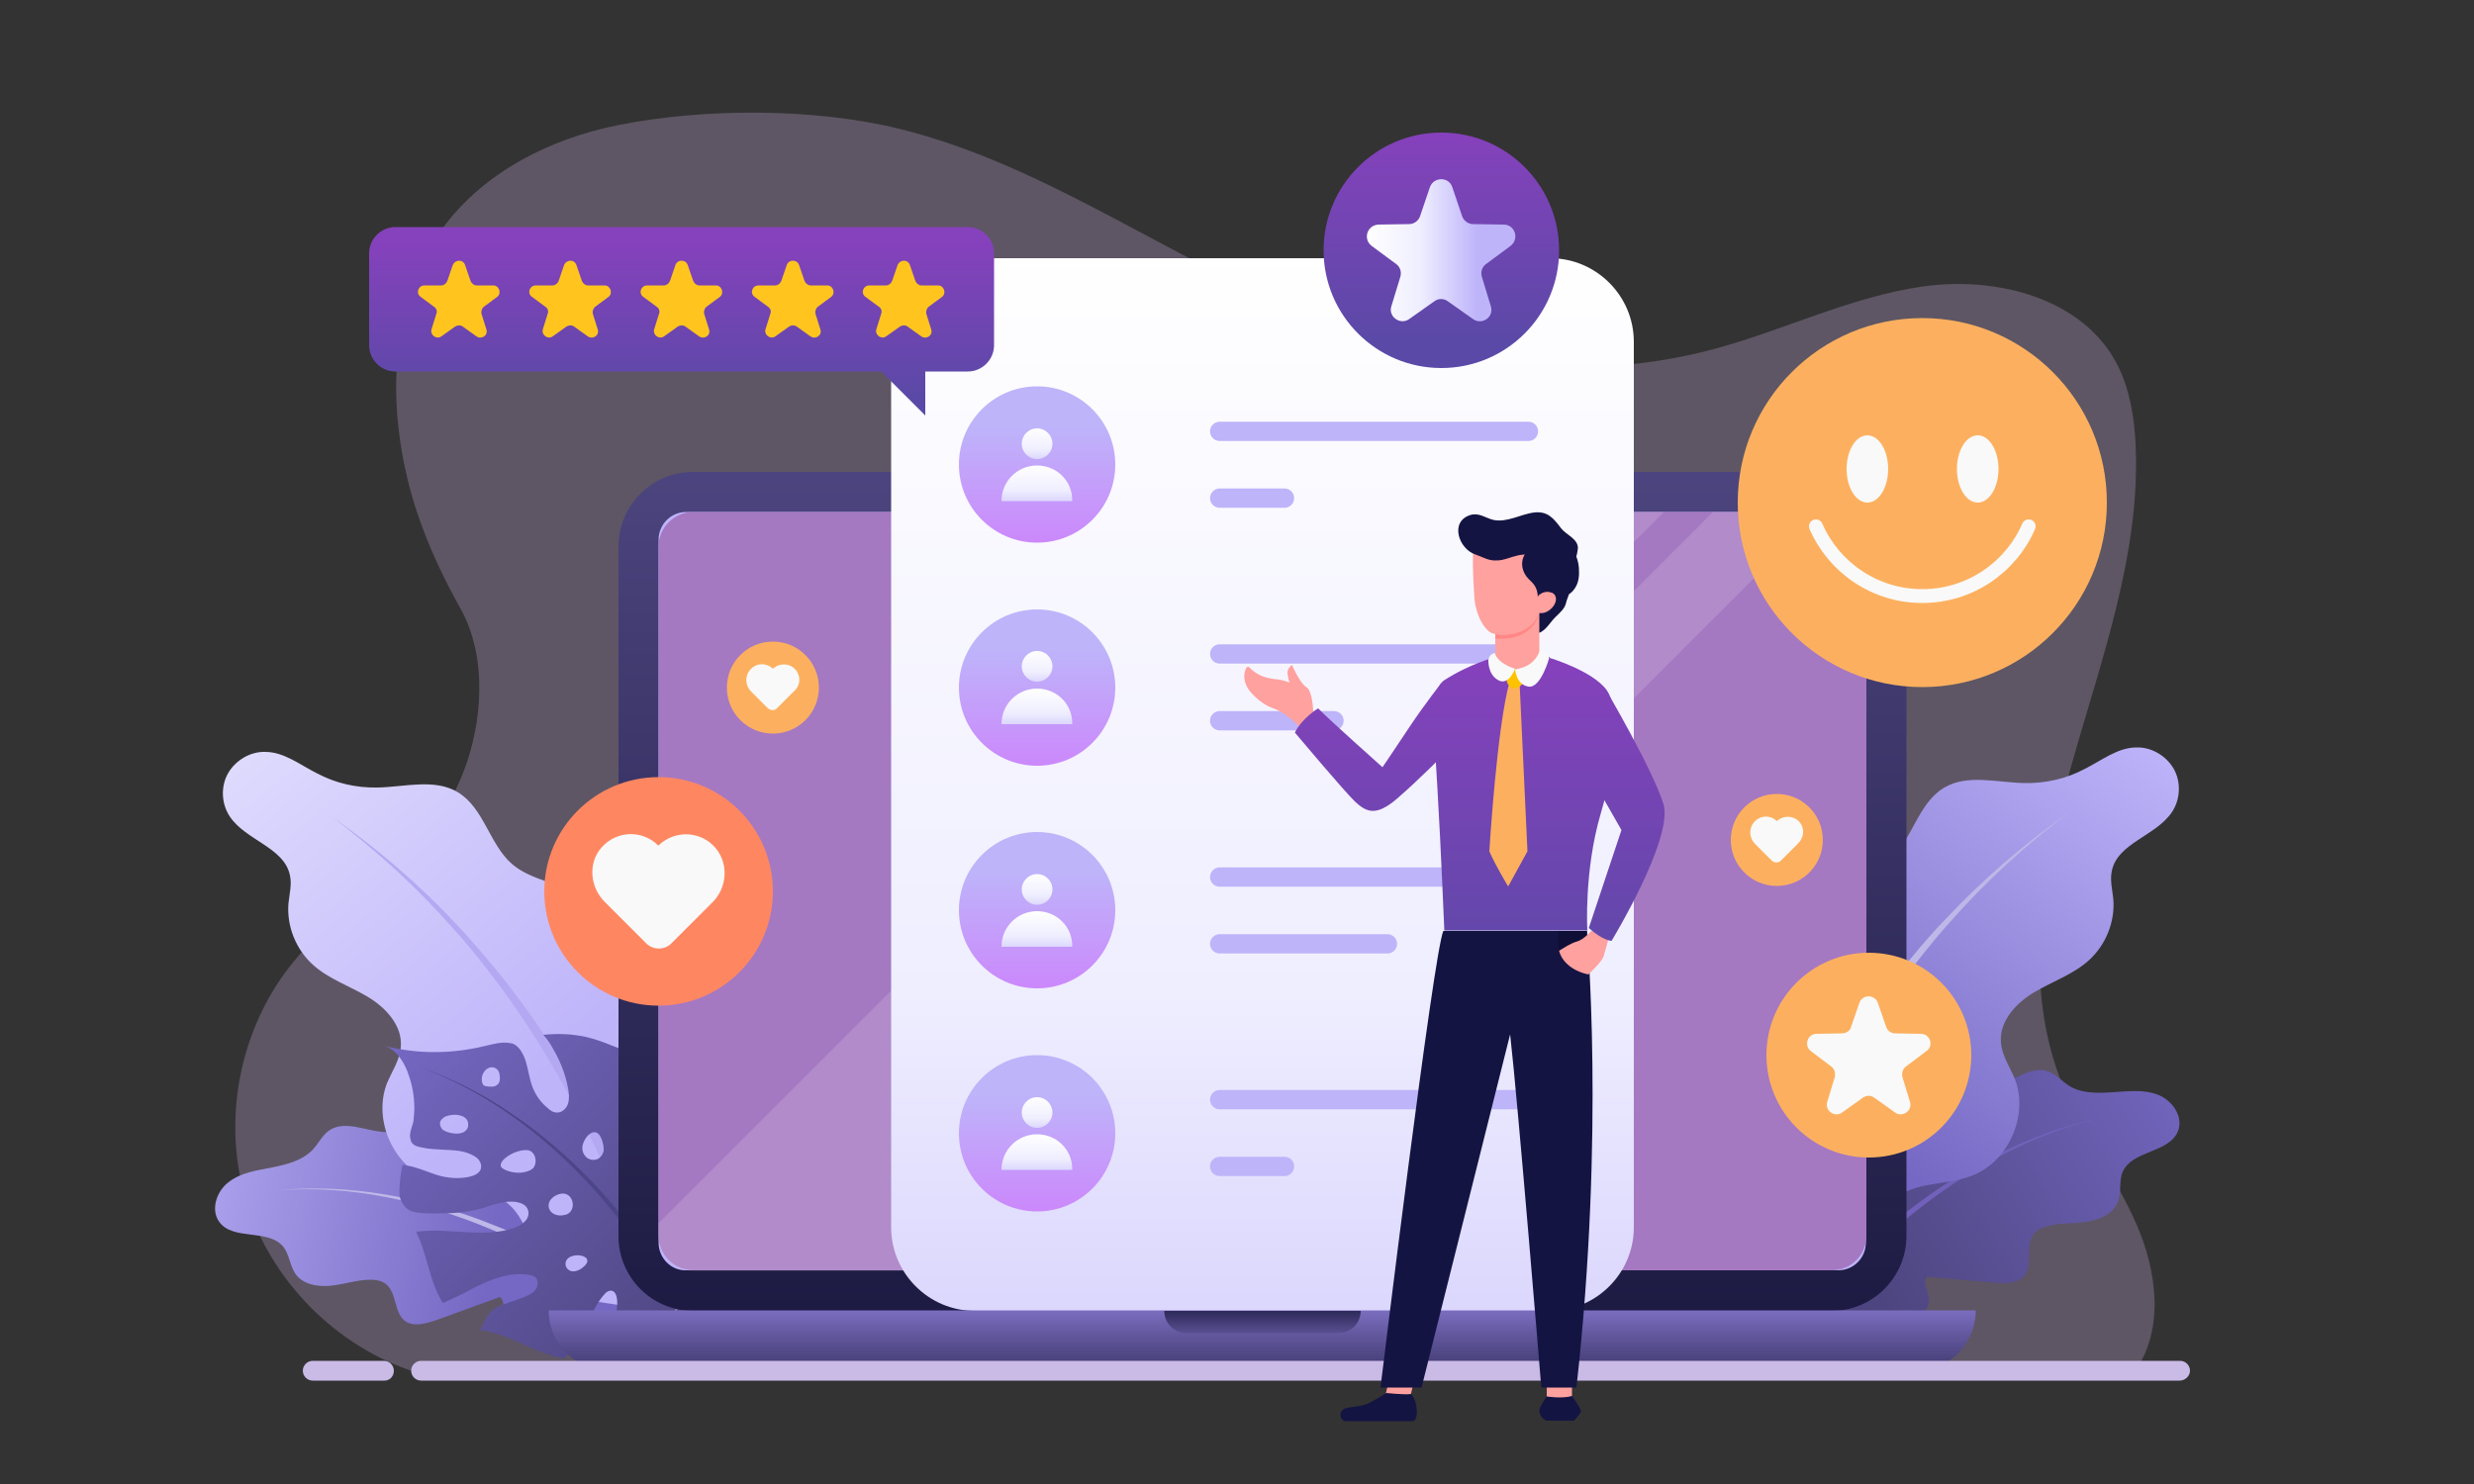 <?xml version="1.0" encoding="utf-8"?>
<!-- Generator: Adobe Illustrator 21.1.0, SVG Export Plug-In . SVG Version: 6.00 Build 0)  -->
<svg version="1.1" id="Layer_1" xmlns="http://www.w3.org/2000/svg" xmlns:xlink="http://www.w3.org/1999/xlink" x="0px" y="0px"
	 viewBox="0 0 500 300" style="enable-background:new 0 0 500 300;" xml:space="preserve">
<rect x="0" y="0" width="500" height="300" fill="#333333" stroke="none"/>
<style type="text/css">
	.st0{opacity:0.5;}
	.st1{fill:#D9BAEE;}
	.st2{fill:#834DA8;}
	.st3{fill:#FBB26D;}
	.st4{opacity:0.4;fill:#E35C97;}
	.st5{opacity:0.5;fill:#E35C97;}
	.st6{opacity:0.4;fill:#FFE7D7;}
	.st7{fill:#FFFFFF;}
	.st8{fill:#FFFFFF;stroke:#805EA8;stroke-miterlimit:10;}
	.st9{fill:#A678C0;}
	.st10{fill:#FBCCC9;}
	.st11{fill:#3B1C55;}
	.st12{fill:#182F57;}
	.st13{opacity:0.5;fill:#3B1C55;}
	.st14{fill:url(#SVGID_1_);}
	.st15{opacity:0.5;fill:#7A3A84;}
	.st16{fill:url(#SVGID_2_);}
	.st17{fill:url(#SVGID_3_);}
	.st18{fill:url(#SVGID_4_);}
	.st19{fill:url(#SVGID_5_);}
	.st20{opacity:0.2;fill:#C390C1;}
	.st21{opacity:0.2;fill:#8989C2;}
	.st22{opacity:0.7;fill:#8989C2;}
	.st23{fill:#FCB05F;}
	.st24{fill:#FFFFFF;stroke:#FE8762;stroke-miterlimit:10;}
	.st25{fill:#FE8762;}
	.st26{opacity:0.43;}
	.st27{fill:#D9CEF4;}
	.st28{opacity:0.6;}
	.st29{fill:#D8CEEF;}
	.st30{fill:#EFE7FF;}
	.st31{fill:#C9BAE6;}
	.st32{fill:#F4EBFF;}
	.st33{fill:#E9D9F9;}
	.st34{fill:#F6EEFF;}
	.st35{fill:#FBA659;}
	.st36{fill:#8E5EAD;}
	.st37{fill:#FBB26C;}
	.st38{fill:#A578C2;}
	.st39{fill:#FFE4D1;}
	.st40{fill:#6D378F;}
	.st41{fill:#FF7557;}
	.st42{fill:#FF9D83;}
	.st43{fill:#FF8762;}
	.st44{fill:#8555A3;}
	.st45{fill:#8845B3;}
	.st46{fill:#52296B;}
	.st47{fill:#F57954;}
	.st48{fill:#BFBFBF;}
	.st49{fill:#2B1710;}
	.st50{fill:#E0B3A8;}
	.st51{fill:#FBB15D;}
	.st52{fill:#FB954C;}
	.st53{fill:#531710;}
	.st54{fill:#6C1710;}
	.st55{fill:#FF7A52;}
	.st56{fill:#BF9BD6;}
	.st57{fill:#FFCFA1;}
	.st58{fill:#693E2F;}
	.st59{fill:#E0C9C0;}
	.st60{fill:#6E1919;}
	.st61{fill:#F5EDFF;}
	.st62{fill:#D4D4D4;}
	.st63{fill:#9B66BD;}
	.st64{fill:#8650A8;}
	.st65{fill:#B085CC;}
	.st66{opacity:0.26;fill:#D9BAEE;}
	.st67{fill:url(#SVGID_6_);}
	.st68{fill:#7161BA;}
	.st69{fill:url(#SVGID_7_);}
	.st70{fill:#BDB8E7;}
	.st71{fill:url(#SVGID_8_);}
	.st72{fill:url(#SVGID_9_);}
	.st73{fill:#B4A8F2;}
	.st74{fill:url(#SVGID_10_);}
	.st75{fill:#4C4689;}
	.st76{fill:url(#SVGID_11_);}
	.st77{fill:#BEB4FA;}
	.st78{opacity:0.14;}
	.st79{fill:url(#SVGID_12_);}
	.st80{fill:none;stroke:#BEB4FA;stroke-width:3.899;stroke-linecap:round;stroke-linejoin:round;stroke-miterlimit:10;}
	.st81{fill:url(#SVGID_13_);}
	.st82{fill:url(#SVGID_14_);}
	.st83{fill:url(#SVGID_15_);}
	.st84{fill:url(#SVGID_16_);}
	.st85{fill:url(#SVGID_17_);}
	.st86{fill:url(#SVGID_18_);}
	.st87{fill:url(#SVGID_19_);}
	.st88{fill:url(#SVGID_20_);}
	.st89{fill:url(#SVGID_21_);}
	.st90{fill:url(#SVGID_22_);}
	.st91{fill:url(#SVGID_23_);}
	.st92{fill:url(#SVGID_24_);}
	.st93{fill:url(#SVGID_25_);}
	.st94{fill:url(#SVGID_26_);}
	.st95{fill:#F9F9F9;}
	.st96{fill:url(#SVGID_27_);}
	.st97{fill:url(#SVGID_28_);}
	.st98{fill:url(#SVGID_29_);}
	.st99{fill:url(#SVGID_30_);}
	.st100{fill:#FFC51E;}
	.st101{fill:#FFA19E;}
	.st102{fill:#141443;}
	.st103{fill:url(#SVGID_31_);}
	.st104{opacity:0.42;fill:#FF6463;}
	.st105{fill:url(#SVGID_32_);}
	.st106{fill:#FFC200;}
	.st107{fill:#0E0E36;}
	.st108{fill:url(#SVGID_33_);}
	.st109{fill:none;stroke:#F9F9F9;stroke-width:2.799;stroke-linecap:round;stroke-miterlimit:10;}
	.st110{fill:#E1E1E1;}
	.st111{fill:#ECECEC;}
	.st112{fill:#FAFAFA;}
	.st113{fill:#375A64;}
	.st114{fill:url(#SVGID_34_);}
	.st115{fill:#1A2E35;}
	.st116{fill:#FFBF9D;}
	.st117{fill:#FF9A6C;}
	.st118{fill:#F98E2D;}
	.st119{opacity:0.3;}
	.st120{fill:#FFFFFF;stroke:#1A2E35;stroke-width:0.5;stroke-miterlimit:10;}
	.st121{fill:none;stroke:url(#SVGID_35_);stroke-width:2;stroke-linecap:round;stroke-linejoin:round;stroke-miterlimit:10;}
	.st122{fill:none;stroke:url(#SVGID_36_);stroke-width:2;stroke-linecap:round;stroke-linejoin:round;stroke-miterlimit:10;}
	.st123{fill:none;stroke:url(#SVGID_37_);stroke-width:2;stroke-linecap:round;stroke-linejoin:round;stroke-miterlimit:10;}
	.st124{fill:none;stroke:url(#SVGID_38_);stroke-width:2;stroke-linecap:round;stroke-linejoin:round;stroke-miterlimit:10;}
	.st125{clip-path:url(#SVGID_40_);}
	.st126{fill:#2D2D2D;}
	.st127{fill:#F4A4A4;}
	.st128{fill:#1C1C1C;}
	.st129{fill:#F6C799;}
	.st130{fill:#D79C78;}
	.st131{fill:#090B0C;}
	.st132{fill:#FBAF41;}
	.st133{fill:#DF7D18;}
	.st134{fill:#F6931E;}
	.st135{fill:#FFE1BF;}
	.st136{fill-rule:evenodd;clip-rule:evenodd;fill:#3B1C55;}
	.st137{fill:#FEFEFF;}
	.st138{opacity:0.2;}
	.st139{opacity:0.5;fill:#FFFFFF;stroke:url(#SVGID_41_);stroke-width:2;stroke-miterlimit:10;}
	.st140{fill:#FF9688;}
	.st141{fill:url(#SVGID_42_);}
	.st142{fill:url(#SVGID_43_);}
	.st143{fill:url(#SVGID_44_);}
	.st144{fill:url(#SVGID_45_);}
	.st145{fill:url(#SVGID_46_);}
	.st146{fill:url(#SVGID_47_);}
	.st147{fill:url(#SVGID_48_);}
	.st148{fill:none;stroke:#000000;stroke-width:3.029;stroke-linecap:round;stroke-linejoin:round;stroke-miterlimit:10;}
	.st149{fill:url(#SVGID_49_);}
	.st150{fill:url(#SVGID_50_);}
	.st151{fill:url(#SVGID_51_);}
	.st152{fill:none;stroke:#FFCD45;stroke-width:3.029;stroke-linecap:round;stroke-linejoin:round;stroke-miterlimit:10;}
	.st153{fill:url(#SVGID_52_);}
	.st154{fill:url(#SVGID_53_);}
	.st155{fill:url(#SVGID_54_);}
	.st156{fill:url(#SVGID_55_);}
	.st157{fill:url(#SVGID_56_);}
	.st158{opacity:0.5;fill:none;stroke:#000000;stroke-width:2;stroke-miterlimit:10;}
	.st159{opacity:0.5;fill:none;stroke:#FFFFFF;stroke-width:2;stroke-miterlimit:10;}
	.st160{fill:none;stroke:url(#SVGID_57_);stroke-linecap:round;stroke-linejoin:round;stroke-miterlimit:10;}
	.st161{fill:none;stroke:url(#SVGID_58_);stroke-linecap:round;stroke-linejoin:round;stroke-miterlimit:10;}
	.st162{fill:none;stroke:url(#SVGID_59_);stroke-linecap:round;stroke-linejoin:round;stroke-miterlimit:10;}
	.st163{fill:none;stroke:url(#SVGID_60_);stroke-linecap:round;stroke-linejoin:round;stroke-miterlimit:10;}
	.st164{fill:none;stroke:url(#SVGID_61_);stroke-linecap:round;stroke-linejoin:round;stroke-miterlimit:10;}
</style>
<g>
	<g>
		<g>
			<path class="st66" d="M84,277.4c-16-5.1-29.2-18.4-34.2-34.5c-5-16.1-1.5-34.5,8.9-47.7c9.9-12.6,25.4-20.5,32.9-34.6
				c5.7-10.8,7.6-26.6,1.5-37.5c-6.9-12.4-11.6-24.5-12.8-39c-1.1-13.4,1.5-27.5,9.4-38.3C98,34.7,111.3,28,124.9,25.3
				c17.4-3.5,39.9-3.5,57.1,0.8c27.8,6.9,51.7,24.3,78,35.6c26.8,11.5,57.3,16.4,85.5,9.1c14.6-3.8,28.3-10.8,43.2-12.9
				c14.9-2.1,32.3,2.4,39.2,15.8c2.5,4.9,3.4,10.4,3.7,15.9c1.1,22.1-6.9,43.6-12.9,64.9c-6,21.3-10.2,44.7-1.7,65.2
				c4,9.6,10.5,18,14.7,27.6c4.2,9.5,5.8,21.3-0.2,29.9L84,277.4z"/>
		</g>
	</g>
</g>
<g>
	<g>
		<g>
			<linearGradient id="SVGID_1_" gradientUnits="userSpaceOnUse" x1="443.058" y1="209.597" x2="373.248" y2="251.981">
				<stop  offset="0" style="stop-color:#7568C4"/>
				<stop  offset="1" style="stop-color:#4D457F"/>
			</linearGradient>
			<path class="st14" d="M358.7,252.3c1.6-7.3,9.7-10.9,14-17c2.6-3.6,3.7-8,5.8-11.9c2.1-3.9,5.9-7.5,10.3-7.1
				c4.3,0.3,7.9,4.2,12.2,4c4.7-0.3,8.8-5.4,13.2-3.6c1.4,0.6,2.5,1.8,3.8,2.7c2.6,1.7,5.9,1.6,9,1.4c3.1-0.2,6.3-0.6,9.1,0.5
				c2.9,1.1,5.2,4.4,4.1,7.3c-1.7,4.5-9.3,3.9-11.2,8.3c-0.8,1.8-0.2,4-0.9,5.9c-0.9,2.5-3.7,3.8-6.4,4.2c-2.7,0.4-5.4,0.2-8,0.9
				c-1,0.3-2,0.7-2.7,1.6c-1.8,2.3-0.1,6-1.8,8.3c-1.3,1.7-3.9,1.7-6.1,1.5c-4.5-0.4-9.1-0.8-13.6-1.2c-1,1.1,0.1,2.8,0.3,4.2
				c0.5,3.3-3.7,5.3-7.1,5.5c-3.9,0.2-7.7-0.6-11.5,0.1c-4.3,0.8-8.8,3.1-12.6,5.3c2.8-6.8,0.3-6.6,0.5-10.3
				C359.5,259.3,357.9,256,358.7,252.3z"/>
			<g>
				<path class="st68" d="M356.8,274.1c4.3-6,9.2-11.4,14.3-16.6c5.2-5.2,10.7-10,16.6-14.3c2.9-2.2,6-4.2,9.1-6.1
					c3.1-1.9,6.4-3.6,9.7-5.1c6.6-3.1,13.6-5.3,20.8-6.6c-7.1,1.4-14,3.8-20.5,7c-3.3,1.6-6.4,3.4-9.5,5.3c-3.1,1.9-6,4-8.9,6.2
					c-5.7,4.4-11.1,9.3-16.1,14.5c-5,5.2-9.7,10.8-13.8,16.7L356.8,274.1z"/>
			</g>
		</g>
		<g>
			<linearGradient id="SVGID_2_" gradientUnits="userSpaceOnUse" x1="430.638" y1="146.252" x2="370.801" y2="226.657">
				<stop  offset="0" style="stop-color:#BEB4FA"/>
				<stop  offset="1" style="stop-color:#7568C4"/>
			</linearGradient>
			<path class="st16" d="M342,245c-0.7-5.6,1.7-11.1,4.6-15.9c2.9-4.8,6.5-9.3,8.6-14.5c2.3-5.8,2.6-12.3,3.8-18.4
				c1.2-6.2,3.8-12.5,9.1-15.9c4.3-2.8,10-3.2,13.9-6.6c4.5-4,5.6-11.2,10.8-14.4c4.7-2.9,10.8-1.1,16.3-1c4.3,0.1,8.6-0.9,12.3-2.9
				c3.4-1.7,6.6-4.3,10.4-4.3c3-0.1,6,1.7,7.5,4.3c1.5,2.6,1.4,6.1-0.3,8.7c-3.2,4.9-11.1,6.3-12.2,12c-0.4,1.8,0.1,3.7,0.3,5.6
				c0.4,4.6-1.5,9.3-4.9,12.4c-3.2,2.9-7.4,4.3-11.1,6.5c-3.7,2.2-7.1,5.9-6.7,10.2c0.2,2.6,1.8,4.9,2.8,7.3c2.9,7.5-1.4,17-9,19.7
				c-5,1.8-11.1,1.1-15.3,4.5c-5,4-4.9,12-9.7,16.3c-6.5,5.8-16.8,2.5-23.6,8.2C347.8,259.6,343,252.3,342,245z"/>
			<g>
				<path class="st70" d="M347,272.4c1.2-5.5,2.8-10.8,4.6-16c1.8-5.2,3.8-10.4,6-15.5c4.4-10.1,9.6-19.9,15.5-29.2
					c3-4.6,6.2-9.1,9.5-13.5c3.4-4.3,6.9-8.6,10.7-12.5c7.5-8,15.9-15.2,24.9-21.5c-8.8,6.6-16.9,14-24.1,22.2
					c-3.7,4.1-7,8.4-10.3,12.7c-3.2,4.4-6.2,9-9,13.6c-5.6,9.4-10.4,19.2-14.5,29.3c-2,5.1-3.8,10.2-5.4,15.4
					c-1.6,5.2-3,10.5-4,15.7L347,272.4z"/>
			</g>
		</g>
	</g>
	<g>
		<g>
			<g>
				<linearGradient id="SVGID_3_" gradientUnits="userSpaceOnUse" x1="22.498" y1="231.312" x2="101.034" y2="246.895">
					<stop  offset="0" style="stop-color:#BEB4FA"/>
					<stop  offset="1" style="stop-color:#7568C4"/>
				</linearGradient>
				<path class="st17" d="M129.4,248.6c-3.5-6.6-12.2-8-18-12.7c-3.4-2.8-5.7-6.8-8.8-10c-3.1-3.2-7.7-5.6-11.9-4.2
					c-4.1,1.4-6.5,6.1-10.7,7c-4.6,1-9.9-2.9-13.7,0c-1.2,0.9-1.9,2.4-3,3.6c-2.1,2.3-5.3,3.1-8.3,3.7c-3,0.6-6.2,1-8.7,2.9
					c-2.5,1.8-3.8,5.6-2,8.1c2.8,3.9,10,1.3,13,5.1c1.2,1.6,1.3,3.8,2.4,5.4c1.5,2.2,4.6,2.7,7.3,2.4c2.7-0.3,5.3-1.2,7.9-1.2
					c1.1,0,2.2,0.2,3,0.8c2.3,1.7,1.7,5.8,3.9,7.5c1.7,1.3,4.2,0.6,6.3-0.1c4.3-1.6,8.6-3.1,12.9-4.7c1.2,0.8,0.6,2.7,0.8,4.2
					c0.4,3.3,5,4.1,8.3,3.4c3.8-0.8,7.3-2.6,11.1-2.9c4.4-0.4,9.3,0.7,13.5,1.8c-4.4-5.8-2-6.3-3.2-9.8
					C130.4,255.5,131.1,251.9,129.4,248.6z"/>
				<g>
					<path class="st70" d="M135.6,270.6c-5.5-4.6-11.5-8.8-17.6-12.5c-6.2-3.7-12.6-7.1-19.3-9.8c-3.3-1.4-6.8-2.6-10.2-3.7
						c-3.5-1.1-7-1.9-10.5-2.6c-7.1-1.4-14.4-1.9-21.7-1.4c7.2-0.7,14.6-0.3,21.7,0.9c3.6,0.6,7.2,1.4,10.7,2.4
						c3.5,1,7,2.1,10.4,3.5c6.8,2.6,13.4,5.8,19.7,9.4c6.3,3.7,12.4,7.6,18.2,12.3L135.6,270.6z"/>
				</g>
			</g>
			<g>
				<linearGradient id="SVGID_4_" gradientUnits="userSpaceOnUse" x1="23.079" y1="114.848" x2="108.471" y2="218.316">
					<stop  offset="0" style="stop-color:#EFEEFF"/>
					<stop  offset="1" style="stop-color:#BEB4FA"/>
				</linearGradient>
				<path class="st18" d="M143.4,245.9c0.7-5.6-1.7-11.1-4.6-15.9c-2.9-4.8-6.5-9.3-8.6-14.5c-2.3-5.8-2.6-12.3-3.8-18.4
					c-1.2-6.2-3.8-12.5-9.1-15.9c-4.3-2.8-10-3.2-13.9-6.6c-4.5-4-5.6-11.2-10.8-14.4c-4.7-2.9-10.8-1.1-16.3-1
					c-4.3,0.1-8.6-0.9-12.3-2.9c-3.4-1.7-6.6-4.3-10.4-4.3c-3-0.1-6,1.7-7.5,4.3c-1.5,2.6-1.4,6.1,0.3,8.7c3.2,4.9,11.1,6.3,12.2,12
					c0.4,1.8-0.1,3.7-0.3,5.6c-0.4,4.6,1.5,9.3,4.9,12.4c3.2,2.9,7.4,4.3,11.1,6.5c3.7,2.2,7.1,5.9,6.7,10.2
					c-0.2,2.6-1.8,4.9-2.8,7.3c-2.9,7.5,1.4,17,9,19.7c5,1.8,11.1,1.1,15.3,4.5c5,4,4.9,12,9.7,16.3c6.5,5.8,16.8,2.5,23.6,8.2
					C137.6,260.5,142.5,253.3,143.4,245.9z"/>
				<g>
					<path class="st73" d="M134.5,274.1c-1-5.2-2.4-10.5-4-15.7c-1.6-5.2-3.4-10.3-5.4-15.4c-4-10.1-8.9-19.9-14.5-29.3
						c-2.8-4.7-5.8-9.2-9-13.6c-3.3-4.4-6.6-8.7-10.3-12.7c-7.2-8.2-15.4-15.6-24.1-22.2c9,6.3,17.4,13.5,24.9,21.5
						c3.8,4,7.3,8.2,10.7,12.5c3.4,4.4,6.5,8.9,9.5,13.5c5.9,9.3,11.1,19,15.5,29.2c2.2,5.1,4.2,10.2,6,15.5
						c1.8,5.3,3.4,10.5,4.6,16L134.5,274.1z"/>
				</g>
			</g>
		</g>
		<g>
			<linearGradient id="SVGID_5_" gradientUnits="userSpaceOnUse" x1="81.917" y1="205.444" x2="146.116" y2="267.151">
				<stop  offset="0" style="stop-color:#7568C4"/>
				<stop  offset="1" style="stop-color:#4D457F"/>
			</linearGradient>
			<path class="st19" d="M156.1,256.8c-3.4-1.1-7.1,0.5-10.7,0.4c-1.1,0-2.3-0.3-3.1-1c-0.8-0.7-1.2-2.1-0.6-3c0.7-1,2.2-1.1,3.4-1
				c3.6,0.2,7.3,0.3,10.9-0.3c0.9-0.2,1.9-0.4,2.8-0.6c0.1,0,0.2-0.1,0.2-0.1c1.4-5,1-10.7-0.7-15.7c-0.2,0.2-0.5,0.2-0.8,0.3
				c-4.7,0.9-9.2,3-12.7,6.2c-0.7,0.7-1.5,1.4-2.4,1.8c-1.2,0.5-2.6,0.5-3.7-0.2c-0.3-0.1-0.5-0.3-0.6-0.6c-0.2-0.4-0.2-0.8-0.1-1.2
				c0.4-2,2.2-3.4,4-4.5c3.1-1.9,6.7-3.5,8.8-6.5c0.8-1.1,1.2-2.2,1.6-3.5c0.4-1.3,1-2.6,0.5-4c-0.4-1-1.4-1.7-2.3-2.3
				c-3.4-2.1-7-3.7-10.8-4.9c-0.2-0.1-0.4-0.1-0.6-0.2c-1.3,2.4-3.1,4.5-4.1,7c-1.4,3.4-1.4,7.5-3.8,10.3c-0.5,0.5-1.1,1-1.8,1.1
				c-0.9,0.1-1.8-0.7-2.1-1.6c-0.3-0.9-0.1-1.9,0.2-2.8c0.7-2.1,2-4,2.7-6.2c0.8-2.6,0.4-5.7-1-8c-0.7-1.1-1.6-2.1-2.6-2.9
				c-1-0.8-2-1-3.2-1.5c-1.7-0.7-3.4-1.3-5.2-1.7c-2.8-0.6-5.6-0.7-8.5-0.4c0.7,0.8,1.4,1.7,1.9,2.7c1.5,2.5,2.6,5.3,3.1,8.1
				c0.2,1,0.3,2.1,0,3.1c-0.3,1-1.3,1.9-2.3,1.8c-0.7,0-1.3-0.4-1.8-0.9c-1.4-1.1-2.5-2.7-3.1-4.3c-0.6-1.6-0.8-3.3-1.3-5
				c-0.4-1.4-1.4-3.5-3-3.8c-1.9-0.4-3.7,0.2-5.5,0.6c-6.7,1.6-13.5,1.6-20.3-0.1c2.4,0.6,3.9,2.9,4.8,5.1c0.8,2.1,1.3,4.2,1.4,6.4
				c0.1,1.1,0,2.3-0.1,3.4c-0.1,1-0.6,1.9-0.7,2.9c-0.1,0.4,0,0.9,0.1,1.3c0.3,1.1,1.4,1.3,2.4,1.5c1.3,0.3,2.5,0.3,3.8,0.4
				c1.9,0.1,3.9,0.1,5.6,0.8c0.7,0.3,1.4,0.6,1.9,1.2s0.7,1.4,0.4,2.1c-0.4,0.8-1.4,1.2-2.3,1.4c-1.8,0.4-3.7,0.3-5.5-0.1
				c-1.7-0.4-3.4-1.2-5.1-1.7c-0.9-0.3-1.9-0.5-2.8-0.6c-0.2,0-0.6,3.4-0.6,3.8c-0.1,1-0.2,2.4,0.2,3.3c0.5,1,1.2,2,2.3,2.3
				c1.4,0.4,3,0.4,4.5,0.4c3.2,0,6.4-0.1,9.5-1c2.3-0.7,4.7-1.7,7.1-1.3c1,0.2,2,0.6,2.3,1.6c0.3,0.8,0,1.7-0.6,2.3
				c-0.6,0.6-1.3,1-2.1,1.3c-6,2.1-12.6,0.1-18.9,0.7c-0.3,0-0.7,0.1-1,0.1c1.6,3.3,2.3,6.9,3.5,10.4c0.5,1.4,1.1,2.7,1.9,4
				c2.1-0.9,4-1.8,6-2.9c3.5-1.8,7.4-3.4,11.3-2.8c0.5,0.1,1.1,0.2,1.5,0.6c0.6,0.7,0.4,1.9-0.2,2.6c-0.6,0.7-1.5,1-2.4,1.4
				c-1,0.4-2,0.7-3.1,1.1c-1.4,0.5-2.8,1-3.7,2.1c-0.6,0.7-0.9,1.5-1.3,2.3c-0.2,0.4-0.4,0.7-0.7,1c1,0.2,2,0.4,3,0.7
				c3.3,0.9,6.3,2.6,9.5,3.8c1.5,0.6,3,1,4.5,1.4c0.4-0.4,0.8-0.8,1.1-1.2c1.6-1.8,2.7-4,3.8-6.2c1-2,1.9-4.1,3.4-5.7
				c0.3-0.4,0.8-0.7,1.3-0.7c0.8,0.1,1.1,0.9,1.2,1.7c0.4,3.5-2,6.6-3.2,9.9c-0.4,1.1-0.7,2.2-1.3,3.2c1.2,0.1,2.3,0.1,3.5,0
				c2.6-0.1,5.9-0.5,8-2.3c2.7-2.3,3.7-6.9,5.4-9.7c4.1,1.5,10.3,0.9,14-1.4c2.3-1.4,4.1-3.2,5.5-5.3
				C156.4,256.9,156.2,256.9,156.1,256.8z M94.6,227.7c-0.1,0.6-0.6,1.1-1.2,1.3c-0.6,0.2-1.3,0.2-1.9,0.1c-0.7-0.1-1.4-0.3-2-0.7
				c-0.5-0.5-0.8-1.3-0.4-1.9c0.1-0.2,0.4-0.4,0.6-0.6C91.1,225,95,225,94.6,227.7z M100.5,219.3c-0.6,0.5-1.4,0.4-2.2,0.3
				c-0.3-0.1-0.6-0.1-0.7-0.4c-0.1-0.2-0.2-0.4-0.2-0.6c-0.1-0.6,0-1.2,0.3-1.7c1-1.8,3.2-1.4,3.3,0.6
				C101.1,218.2,101,218.9,100.5,219.3z M107.8,236.1c-0.2,0.2-0.5,0.4-0.7,0.5c-1.6,0.7-3.4,0.6-5-0.1c-0.4-0.2-0.8-0.4-0.9-0.8
				c-0.1-0.5,0.3-1,0.6-1.3c1.1-1.1,3.1-2,4.8-1.9C108.2,232.7,108.7,234.9,107.8,236.1z M112.7,241.5c3.2-1.3,4.2,3.5,1.5,4.1
				C110.8,246.4,109.5,242.8,112.7,241.5z M117.4,256.5c-0.4,0.3-0.8,0.4-1.3,0.5c-0.2,0-0.3,0-0.5,0c-0.6-0.1-1.2-0.6-1.3-1.3
				C114,252.5,121.7,253.6,117.4,256.5z M122,232.6c-0.1,0.7-0.6,1.4-1.2,1.7c-0.7,0.3-1.5,0.2-2.1-0.2c-0.7-0.5-1.1-1.4-1-2.3
				c0.1-1.1,1.3-3.1,2.6-2.9C121.5,229,122.1,231.6,122,232.6z M136,247.1c-0.6,0.3-1.3,0.3-1.8,0c-0.1-0.1-0.2-0.1-0.3-0.2
				c-0.1-0.1-0.1-0.2-0.1-0.3c0-0.7,0.4-1.3,1-1.6c0.8-0.5,1.5-0.4,1.8,0C137.1,245.4,137,246.5,136,247.1z"/>
			<g>
				<path class="st75" d="M141,273.2c-2.6-6.3-6-12.3-9.7-18c-3.8-5.7-7.9-11.2-12.6-16.2c-4.7-5-9.8-9.6-15.4-13.5
					c-5.6-4-11.7-7.2-18.1-9.7c6.5,2.4,12.7,5.5,18.3,9.4c5.7,3.8,11,8.4,15.8,13.3c4.8,5,9.1,10.4,13,16.1
					c3.9,5.7,7.3,11.7,10.1,18.1L141,273.2z"/>
			</g>
		</g>
	</g>
</g>
<g>
	<linearGradient id="SVGID_6_" gradientUnits="userSpaceOnUse" x1="255.135" y1="93.463" x2="255.135" y2="268.649">
		<stop  offset="0" style="stop-color:#4D457F"/>
		<stop  offset="1" style="stop-color:#1C1A41"/>
	</linearGradient>
	<path class="st67" d="M370.2,265H140.1c-8.4,0-15.1-6.8-15.1-15.1V110.5c0-8.4,6.8-15.1,15.1-15.1h230.1c8.4,0,15.1,6.8,15.1,15.1
		v139.3C385.3,258.2,378.5,265,370.2,265z"/>
	<path class="st77" d="M133.1,251.2V109.1c0-3.1,2.5-5.6,5.6-5.6h232.8c3.1,0,5.6,2.5,5.6,5.6v142.1c0,3.1-2.5,5.6-5.6,5.6H138.7
		C135.6,256.9,133.1,254.3,133.1,251.2z"/>
	<path class="st38" d="M377.2,110.5v139.3c0,3.9-3.1,7-7,7H140.1c-3.9,0-7-3.2-7-7V110.5c0-3.9,3.2-7,7-7h230.1
		C374,103.5,377.2,106.7,377.2,110.5z"/>
	<g class="st78">
		<path class="st7" d="M336.3,103.5L182.9,256.9h-42.8c-3.9,0-7-3.2-7-7v-2.6l143.8-143.8H336.3z"/>
		<polygon class="st7" points="367.9,103.5 214.5,256.9 192.8,256.9 346.2,103.5 		"/>
	</g>
</g>
<g>
	<linearGradient id="SVGID_7_" gradientUnits="userSpaceOnUse" x1="255.136" y1="49.832" x2="255.136" y2="469.782">
		<stop  offset="0" style="stop-color:#FFFFFF"/>
		<stop  offset="0.359" style="stop-color:#EFEEFF"/>
		<stop  offset="0.743" style="stop-color:#BEB4FA"/>
	</linearGradient>
	<path class="st69" d="M313.3,265H197c-9.3,0-16.9-7.6-16.9-16.9v-179c0-9.3,7.6-16.9,16.9-16.9h116.3c9.3,0,16.9,7.6,16.9,16.9v179
		C330.2,257.4,322.6,265,313.3,265z"/>
	<g>
		<g>
			<line class="st80" x1="246.5" y1="87.2" x2="308.9" y2="87.2"/>
			<line class="st80" x1="246.5" y1="100.7" x2="259.6" y2="100.7"/>
		</g>
		<g>
			<linearGradient id="SVGID_8_" gradientUnits="userSpaceOnUse" x1="209.637" y1="78.116" x2="209.637" y2="109.708">
				<stop  offset="0.257" style="stop-color:#BEB4FA"/>
				<stop  offset="1" style="stop-color:#CB88FB"/>
			</linearGradient>
			<circle class="st71" cx="209.6" cy="93.9" r="15.8"/>
			<g>
				<linearGradient id="SVGID_9_" gradientUnits="userSpaceOnUse" x1="209.637" y1="86.469" x2="209.637" y2="98.846">
					<stop  offset="0" style="stop-color:#FFFFFF"/>
					<stop  offset="0.359" style="stop-color:#EFEEFF"/>
					<stop  offset="0.743" style="stop-color:#BEB4FA"/>
				</linearGradient>
				<circle class="st72" cx="209.6" cy="89.7" r="3.1"/>
				<linearGradient id="SVGID_10_" gradientUnits="userSpaceOnUse" x1="209.637" y1="94.038" x2="209.637" y2="108.184">
					<stop  offset="0" style="stop-color:#FFFFFF"/>
					<stop  offset="0.359" style="stop-color:#EFEEFF"/>
					<stop  offset="0.743" style="stop-color:#BEB4FA"/>
				</linearGradient>
				<path class="st74" d="M209.6,94.1c-4,0-7.2,3.2-7.2,7.2h14.3C216.8,97.3,213.6,94.1,209.6,94.1z"/>
			</g>
		</g>
	</g>
	<g>
		<g>
			<line class="st80" x1="246.5" y1="132.2" x2="308.9" y2="132.2"/>
			<line class="st80" x1="246.5" y1="145.7" x2="269.6" y2="145.7"/>
		</g>
		<g>
			<linearGradient id="SVGID_11_" gradientUnits="userSpaceOnUse" x1="209.637" y1="123.174" x2="209.637" y2="154.767">
				<stop  offset="0.257" style="stop-color:#BEB4FA"/>
				<stop  offset="1" style="stop-color:#CB88FB"/>
			</linearGradient>
			<circle class="st76" cx="209.6" cy="139" r="15.8"/>
			<g>
				<linearGradient id="SVGID_12_" gradientUnits="userSpaceOnUse" x1="209.637" y1="131.528" x2="209.637" y2="143.905">
					<stop  offset="0" style="stop-color:#FFFFFF"/>
					<stop  offset="0.359" style="stop-color:#EFEEFF"/>
					<stop  offset="0.743" style="stop-color:#BEB4FA"/>
				</linearGradient>
				<circle class="st79" cx="209.6" cy="134.7" r="3.1"/>
				<linearGradient id="SVGID_13_" gradientUnits="userSpaceOnUse" x1="209.637" y1="139.097" x2="209.637" y2="153.242">
					<stop  offset="0" style="stop-color:#FFFFFF"/>
					<stop  offset="0.359" style="stop-color:#EFEEFF"/>
					<stop  offset="0.743" style="stop-color:#BEB4FA"/>
				</linearGradient>
				<path class="st81" d="M209.6,139.2c-4,0-7.2,3.2-7.2,7.2h14.3C216.8,142.4,213.6,139.2,209.6,139.2z"/>
			</g>
		</g>
	</g>
	<g>
		<g>
			<line class="st80" x1="246.5" y1="177.3" x2="308.9" y2="177.3"/>
			<line class="st80" x1="246.5" y1="190.8" x2="280.4" y2="190.8"/>
		</g>
		<g>
			<linearGradient id="SVGID_14_" gradientUnits="userSpaceOnUse" x1="209.637" y1="168.233" x2="209.637" y2="199.825">
				<stop  offset="0.257" style="stop-color:#BEB4FA"/>
				<stop  offset="1" style="stop-color:#CB88FB"/>
			</linearGradient>
			<circle class="st82" cx="209.6" cy="184" r="15.8"/>
			<g>
				<linearGradient id="SVGID_15_" gradientUnits="userSpaceOnUse" x1="209.637" y1="176.586" x2="209.637" y2="188.964">
					<stop  offset="0" style="stop-color:#FFFFFF"/>
					<stop  offset="0.359" style="stop-color:#EFEEFF"/>
					<stop  offset="0.743" style="stop-color:#BEB4FA"/>
				</linearGradient>
				<circle class="st83" cx="209.6" cy="179.8" r="3.1"/>
				<linearGradient id="SVGID_16_" gradientUnits="userSpaceOnUse" x1="209.637" y1="184.156" x2="209.637" y2="198.301">
					<stop  offset="0" style="stop-color:#FFFFFF"/>
					<stop  offset="0.359" style="stop-color:#EFEEFF"/>
					<stop  offset="0.743" style="stop-color:#BEB4FA"/>
				</linearGradient>
				<path class="st84" d="M209.6,184.2c-4,0-7.2,3.2-7.2,7.2h14.3C216.8,187.4,213.6,184.2,209.6,184.2z"/>
			</g>
		</g>
	</g>
	<g>
		<g>
			<line class="st80" x1="246.5" y1="222.3" x2="308.9" y2="222.3"/>
			<line class="st80" x1="246.5" y1="235.8" x2="259.6" y2="235.8"/>
		</g>
		<g>
			<linearGradient id="SVGID_17_" gradientUnits="userSpaceOnUse" x1="209.637" y1="213.292" x2="209.637" y2="244.884">
				<stop  offset="0.257" style="stop-color:#BEB4FA"/>
				<stop  offset="1" style="stop-color:#CB88FB"/>
			</linearGradient>
			<circle class="st85" cx="209.6" cy="229.1" r="15.8"/>
			<g>
				<linearGradient id="SVGID_18_" gradientUnits="userSpaceOnUse" x1="209.637" y1="221.645" x2="209.637" y2="234.022">
					<stop  offset="0" style="stop-color:#FFFFFF"/>
					<stop  offset="0.359" style="stop-color:#EFEEFF"/>
					<stop  offset="0.743" style="stop-color:#BEB4FA"/>
				</linearGradient>
				<circle class="st86" cx="209.6" cy="224.9" r="3.1"/>
				<linearGradient id="SVGID_19_" gradientUnits="userSpaceOnUse" x1="209.637" y1="229.214" x2="209.637" y2="243.36">
					<stop  offset="0" style="stop-color:#FFFFFF"/>
					<stop  offset="0.359" style="stop-color:#EFEEFF"/>
					<stop  offset="0.743" style="stop-color:#BEB4FA"/>
				</linearGradient>
				<path class="st87" d="M209.6,229.3c-4,0-7.2,3.2-7.2,7.2h14.3C216.8,232.5,213.6,229.3,209.6,229.3z"/>
			</g>
		</g>
	</g>
</g>
<g>
	<linearGradient id="SVGID_20_" gradientUnits="userSpaceOnUse" x1="255.136" y1="261.754" x2="255.136" y2="288.736">
		<stop  offset="0" style="stop-color:#8B7BD4"/>
		<stop  offset="9.580374e-03" style="stop-color:#8A7AD2"/>
		<stop  offset="0.354" style="stop-color:#5B5194"/>
		<stop  offset="0.645" style="stop-color:#393367"/>
		<stop  offset="0.87" style="stop-color:#24214B"/>
		<stop  offset="1" style="stop-color:#1C1A41"/>
	</linearGradient>
	<path class="st88" d="M387.2,277.1H123.1c-6.7,0-12.2-5.4-12.2-12.2l0,0h288.4l0,0C399.3,271.7,393.9,277.1,387.2,277.1z"/>
	<linearGradient id="SVGID_21_" gradientUnits="userSpaceOnUse" x1="255.136" y1="274.647" x2="255.136" y2="263.184">
		<stop  offset="0" style="stop-color:#8B7BD4"/>
		<stop  offset="1" style="stop-color:#1C1A41"/>
	</linearGradient>
	<path class="st89" d="M270.5,269.5h-30.7c-2.5,0-4.5-2-4.5-4.5l0,0H275l0,0C275,267.5,273,269.5,270.5,269.5z"/>
</g>
<g>
	<g>
		<circle class="st25" cx="133.1" cy="180.2" r="23.1"/>
		<path class="st95" d="M144.5,171.3c-3-3.4-8.2-3.5-11.4-0.4c0,0,0,0-0.1,0c-3.2-3.2-8.4-3-11.4,0.4c-2.8,3.1-2.4,8,0.6,11l8.4,8.4
			c1.4,1.4,3.7,1.4,5.1,0l8.4-8.4C147,179.3,147.3,174.5,144.5,171.3z"/>
	</g>
	<g>
		<circle class="st23" cx="156.2" cy="139" r="9.3"/>
		<path class="st95" d="M160.8,135.4c-1.2-1.4-3.3-1.4-4.6-0.2c0,0,0,0,0,0c-1.3-1.3-3.4-1.2-4.6,0.2c-1.1,1.3-1,3.2,0.2,4.4
			l3.3,3.3c0.6,0.6,1.5,0.6,2,0l3.3-3.3C161.8,138.6,161.9,136.7,160.8,135.4z"/>
	</g>
	<g>
		<circle class="st23" cx="359.1" cy="169.8" r="9.3"/>
		<path class="st95" d="M363.7,166.2c-1.2-1.4-3.3-1.4-4.6-0.2c0,0,0,0,0,0c-1.3-1.3-3.4-1.2-4.6,0.2c-1.1,1.3-1,3.2,0.2,4.4
			l3.3,3.3c0.6,0.6,1.5,0.6,2,0l3.3-3.3C364.6,169.4,364.8,167.5,363.7,166.2z"/>
	</g>
	<g>
		<circle class="st23" cx="377.7" cy="213.3" r="20.7"/>
		<path class="st95" d="M379.5,202.7l1.7,4.9c0.3,0.8,1,1.3,1.8,1.3l5.2,0.1c1.9,0,2.7,2.4,1.1,3.5l-4.1,3.1
			c-0.7,0.5-0.9,1.4-0.7,2.2l1.5,4.9c0.6,1.8-1.5,3.3-3,2.2l-4.2-3c-0.7-0.5-1.6-0.5-2.3,0l-4.2,3c-1.5,1.1-3.6-0.4-3-2.2l1.5-4.9
			c0.2-0.8,0-1.7-0.7-2.2l-4.1-3.1c-1.5-1.1-0.7-3.5,1.1-3.5l5.2-0.1c0.8,0,1.6-0.5,1.8-1.3l1.7-4.9
			C376.4,201,378.9,201,379.5,202.7z"/>
	</g>
</g>
<g>
	<linearGradient id="SVGID_22_" gradientUnits="userSpaceOnUse" x1="291.284" y1="26.147" x2="291.284" y2="68.696">
		<stop  offset="0" style="stop-color:#8641BC"/>
		<stop  offset="1" style="stop-color:#5B49A7"/>
	</linearGradient>
	<circle class="st90" cx="291.3" cy="50.6" r="23.8"/>
	<linearGradient id="SVGID_23_" gradientUnits="userSpaceOnUse" x1="276.325" y1="50.553" x2="306.244" y2="50.553">
		<stop  offset="0" style="stop-color:#FFFFFF"/>
		<stop  offset="0.359" style="stop-color:#EFEEFF"/>
		<stop  offset="0.743" style="stop-color:#BEB4FA"/>
	</linearGradient>
	<path class="st91" d="M293.5,37.8l2,5.9c0.3,0.9,1.2,1.6,2.2,1.6l6.2,0.1c2.3,0,3.2,2.9,1.4,4.3l-5,3.7c-0.8,0.6-1.1,1.6-0.8,2.6
		l1.8,5.9c0.7,2.2-1.8,3.9-3.6,2.6l-5.1-3.6c-0.8-0.6-1.9-0.6-2.7,0l-5.1,3.6c-1.8,1.3-4.3-0.5-3.6-2.6l1.8-5.9c0.3-1,0-2-0.8-2.6
		l-5-3.7c-1.8-1.4-0.9-4.2,1.4-4.3l6.2-0.1c1,0,1.9-0.7,2.2-1.6l2-5.9C289.8,35.7,292.8,35.7,293.5,37.8z"/>
</g>
<g>
	<g>
		<linearGradient id="SVGID_24_" gradientUnits="userSpaceOnUse" x1="137.76" y1="48.648" x2="137.76" y2="79.912">
			<stop  offset="0" style="stop-color:#8641BC"/>
			<stop  offset="1" style="stop-color:#5B49A7"/>
		</linearGradient>
		<path class="st92" d="M195.6,75.1H79.9c-2.9,0-5.3-2.4-5.3-5.3V51.2c0-2.9,2.4-5.3,5.3-5.3h115.7c2.9,0,5.3,2.4,5.3,5.3v18.6
			C200.9,72.7,198.5,75.1,195.6,75.1z"/>
		<linearGradient id="SVGID_25_" gradientUnits="userSpaceOnUse" x1="180.775" y1="48.648" x2="180.775" y2="79.912">
			<stop  offset="0" style="stop-color:#8641BC"/>
			<stop  offset="1" style="stop-color:#5B49A7"/>
		</linearGradient>
		<polygon class="st93" points="187,84 174.5,71.5 187,71.5 		"/>
	</g>
	<g>
		<path class="st100" d="M94,53.6l1.1,3.2c0.2,0.5,0.7,0.9,1.2,0.9l3.4,0c1.2,0,1.7,1.6,0.8,2.3l-2.7,2c-0.4,0.3-0.6,0.9-0.5,1.4
			l1,3.2c0.4,1.2-1,2.1-2,1.4l-2.8-2c-0.4-0.3-1-0.3-1.5,0l-2.8,2c-1,0.7-2.3-0.3-2-1.4l1-3.2c0.2-0.5,0-1.1-0.5-1.4l-2.7-2
			c-1-0.7-0.5-2.3,0.8-2.3l3.4,0c0.5,0,1-0.4,1.2-0.9l1.1-3.2C92,52.4,93.6,52.4,94,53.6z"/>
		<path class="st100" d="M116.5,53.6l1.1,3.2c0.2,0.5,0.7,0.9,1.2,0.9l3.4,0c1.2,0,1.7,1.6,0.8,2.3l-2.7,2c-0.4,0.3-0.6,0.9-0.5,1.4
			l1,3.2c0.4,1.2-1,2.1-2,1.4l-2.8-2c-0.4-0.3-1-0.3-1.5,0l-2.8,2c-1,0.7-2.3-0.3-2-1.4l1-3.2c0.2-0.5,0-1.1-0.5-1.4l-2.7-2
			c-1-0.7-0.5-2.3,0.8-2.3l3.4,0c0.5,0,1-0.4,1.2-0.9l1.1-3.2C114.5,52.4,116.1,52.4,116.5,53.6z"/>
		<path class="st100" d="M139,53.6l1.1,3.2c0.2,0.5,0.7,0.9,1.2,0.9l3.4,0c1.2,0,1.7,1.6,0.8,2.3l-2.7,2c-0.4,0.3-0.6,0.9-0.5,1.4
			l1,3.2c0.4,1.2-1,2.1-2,1.4l-2.8-2c-0.4-0.3-1-0.3-1.5,0l-2.8,2c-1,0.7-2.3-0.3-2-1.4l1-3.2c0.2-0.5,0-1.1-0.5-1.4l-2.7-2
			c-1-0.7-0.5-2.3,0.8-2.3l3.4,0c0.5,0,1-0.4,1.2-0.9l1.1-3.2C136.9,52.4,138.6,52.4,139,53.6z"/>
		<path class="st100" d="M161.5,53.6l1.1,3.2c0.2,0.5,0.7,0.9,1.2,0.9l3.4,0c1.2,0,1.7,1.6,0.8,2.3l-2.7,2c-0.4,0.3-0.6,0.9-0.5,1.4
			l1,3.2c0.4,1.2-1,2.1-2,1.4l-2.8-2c-0.4-0.3-1-0.3-1.5,0l-2.8,2c-1,0.7-2.3-0.3-2-1.4l1-3.2c0.2-0.5,0-1.1-0.5-1.4l-2.7-2
			c-1-0.7-0.5-2.3,0.8-2.3l3.4,0c0.5,0,1-0.4,1.2-0.9l1.1-3.2C159.4,52.4,161.1,52.4,161.5,53.6z"/>
		<path class="st100" d="M183.9,53.6l1.1,3.2c0.2,0.5,0.7,0.9,1.2,0.9l3.4,0c1.2,0,1.7,1.6,0.8,2.3l-2.7,2c-0.4,0.3-0.6,0.9-0.5,1.4
			l1,3.2c0.4,1.2-1,2.1-2,1.4l-2.8-2c-0.4-0.3-1-0.3-1.5,0l-2.8,2c-1,0.7-2.3-0.3-2-1.4l1-3.2c0.2-0.5,0-1.1-0.5-1.4l-2.7-2
			c-1-0.7-0.5-2.3,0.8-2.3l3.4,0c0.5,0,1-0.4,1.2-0.9l1.1-3.2C181.9,52.4,183.5,52.4,183.9,53.6z"/>
	</g>
</g>
<g>
	<g>
		<path class="st31" d="M440.5,279.1H85.1c-1.1,0-2-0.9-2-2s0.9-2,2-2h355.5c1.1,0,2,0.9,2,2S441.6,279.1,440.5,279.1z"/>
	</g>
	<g>
		<path class="st31" d="M77.7,279.1H63.2c-1.1,0-2-0.9-2-2s0.9-2,2-2h14.4c1.1,0,2,0.9,2,2S78.8,279.1,77.7,279.1z"/>
	</g>
</g>
<g>
	<rect x="312.6" y="275.9" class="st101" width="5.1" height="7"/>
	<polygon class="st101" points="279.9,282.5 285,282.5 286.6,275.5 281.5,275.5 	"/>
	<path class="st101" d="M265.4,143.9c0,0-0.1-4.3-1.4-5c-1.3-0.8-2.9-4.5-2.9-4.5s-0.9,0.7-0.9,1.5s0.4,2.1,0.4,2.1
		s-1.2-0.6-2.9-0.7c-4.4-0.5-5.1-2.8-5.6-2.5c-0.3,0.1-1.2,1.9-0.1,4c0.8,1.6,3.3,3.7,5.1,4.3c3.2,1.1,5.9,4.2,5.9,4.2l3.1-2.5
		L265.4,143.9z"/>
	<path class="st102" d="M317.2,119c0.1,1.1-0.5,1.9-0.7,2.9c-0.3,1.2-1.2,1.9-2.2,2.9c-1.2,1.2-2.2,3.2-3.8,3.2
		c-2.2,0-1.3-7-0.5-8.2C311,118.7,315.2,117,317.2,119z"/>
	
		<linearGradient id="SVGID_26_" gradientUnits="userSpaceOnUse" x1="156.154" y1="132.032" x2="156.154" y2="202.821" gradientTransform="matrix(-1 0 0 1 464.21 0)">
		<stop  offset="0" style="stop-color:#8641BC"/>
		<stop  offset="1" style="stop-color:#5B49A7"/>
	</linearGradient>
	<path class="st94" d="M313.2,133c0,0,8.7,2.6,11.5,6.5c2.7,3.9,2.2,13.4-1.2,25c-3.4,11.6-2.7,23.6-2.7,23.6h-28.9
		c0,0-0.7-17-1.4-28.8c-0.7-11.7-1.5-19.9,1.4-21.8c5.1-3.3,10.4-4.7,10.4-4.7H313.2z"/>
	<polygon class="st101" points="311.1,122.3 311.1,135.9 306.2,135.2 302.2,135.9 302.2,122.3 	"/>
	<path class="st104" d="M311.1,123.9c0,0-0.9,5.7-8.9,5.2v-4L311.1,123.9z"/>
	
		<linearGradient id="SVGID_27_" gradientUnits="userSpaceOnUse" x1="186.748" y1="132.032" x2="186.748" y2="202.821" gradientTransform="matrix(-1 0 0 1 464.21 0)">
		<stop  offset="0" style="stop-color:#8641BC"/>
		<stop  offset="1" style="stop-color:#5B49A7"/>
	</linearGradient>
	<path class="st96" d="M291.2,138.2c0,0-3.3,4.2-6.3,8.7c-3.1,4.7-5.5,8.2-5.5,8.2s-11.1-9.9-13-11.9c0,0-3.3,2-4.7,4.9
		c0,0,10,11.9,12.2,14c2.3,2.1,4.2,3,8.5-0.7c4.3-3.7,9.9-9.4,9.9-9.4S295,143.9,291.2,138.2z"/>
	<path class="st102" d="M320.7,188.2c0,0,3.7,40.4-2.1,92.3h-7.1c0,0-4.7-57.4-6.3-71.4l-17.9,71.4H279c0,0,10.7-87.9,12.7-92.3
		H320.7z"/>
	<path class="st102" d="M285.2,281.8c0,0,0.6,0.6,0.9,1.8c0.4,1.5,0.4,3.7-0.7,3.7h-13.4c-1.3,0-1.7-2.4,0.3-2.7
		c1.6-0.3,3.2-0.3,4.6-1.1c1.4-0.7,3.3-1.9,3.3-1.9S283.8,282,285.2,281.8z"/>
	<g>
		<path class="st23" d="M307.1,137.8l1.6,34.3l-3.9,7.1c0,0-2.6-4.3-3.8-7.1c0,0,1.5-25.1,4.1-34.3H307.1z"/>
		<g>
			<g>
				<path class="st106" d="M306.3,135.2c0,0,1.4,1.1,1.7,2c0.3,0.9-1.2,2-2,2c-0.8,0-1.6-1.2-1.5-1.8
					C304.5,136.8,305.4,135.4,306.3,135.2z"/>
			</g>
		</g>
	</g>
	<path class="st101" d="M297.7,111.9c-0.1,2.8,0.1,6.3,0.3,9.2c0.2,2.2,1.2,5.2,3,6.6c1.3,1.1,8.1,1.4,10.1-3.8
		c1.7,0.4,4-1.9,3.2-3.5c-0.5-1-2.5-1-3.2-0.1c0-3.9,0-8.6-4.6-9.6c-1.9-0.4-5.2-0.7-7.1,0.2C298.8,111.1,297.7,111.2,297.7,111.9z"
		/>
	<path class="st102" d="M318.8,111.5c0-0.2,0.1-0.5,0.1-0.7c0-1.9-2.4-2.7-3.4-4c-1.5-2-2.7-3.5-5.4-3.2c-2.7,0.3-5.5,2.1-8.3,1.5
		c-1.6-0.4-2.9-1.5-4.6-1c-4.3,1.3-2.4,6.9,1,8c1.5,0.5,2.6,1.3,4.3,1.2c1.4,0,2.8-0.7,4.2-1c1.3-0.3,2.8-0.3,4.1,0.1
		c1.8,0.5,3.4,1.7,5.3,1.8C317.8,114.3,318.6,113,318.8,111.5z"/>
	<path class="st102" d="M308.9,117c1,1,1.8,1.6,1.9,3.7c0.2-0.9,1.8-1.6,3.4-0.7c1.5,0.9,3.1,0.5,4.1-1.1c0.8-1.2,0.9-2.6,0.8-4.1
		c-0.1-1.2-0.4-2.2-1-3.3c-0.5-0.9-1.2-1.8-2.2-2.4c-0.8-0.4-1.9-0.4-2.8-0.3c-0.9,0.1-1.8,0.4-2.6,0.8c-0.7,0.3-1.1,0.6-1.6,1.2
		c-0.3,0.4-0.5,0.8-0.7,1.2C307.1,113.8,307.7,115.8,308.9,117z"/>
	<path class="st95" d="M311.1,131.7c0,0-0.8,3.1-4.9,3.6c0,0,0.2,3.1,2.7,3.5s4.2-5.8,4.2-5.8S312.6,131.7,311.1,131.7z"/>
	<path class="st95" d="M306.2,135.2c0,0-3.5-1-4.1-3.2c0,0-1.1,0.2-1.3,1.4c0,0-0.2,2.9,2,4.1C304.9,138.7,306.2,135.2,306.2,135.2z
		"/>
	<path class="st107" d="M315,188.2c0,0-1.7,6.9,6.1,8.7c0,0-0.3-6.5-0.4-8.7H315z"/>
	<path class="st101" d="M321.6,188.2c0,0-1.5,1.7-2.8,2.1c-1.3,0.3-3.7,1.9-3.7,1.9s0.6,3.6,5.9,4.8c0,0,2.8-2.6,3.1-3.7
		c0.3-1,1.2-4.3,1.2-4.3L321.6,188.2z"/>
	
		<linearGradient id="SVGID_28_" gradientUnits="userSpaceOnUse" x1="135.531" y1="132.032" x2="135.531" y2="202.821" gradientTransform="matrix(-1 0 0 1 464.21 0)">
		<stop  offset="0" style="stop-color:#8641BC"/>
		<stop  offset="1" style="stop-color:#5B49A7"/>
	</linearGradient>
	<path class="st97" d="M324.6,139.5c0,0,9.5,16.2,11.6,23.1c2,7-10.5,27.6-10.5,27.6s-1.7,0-4.6-2.6l6.6-19.8l-6-10.5
		C321.7,157.4,318.7,144.8,324.6,139.5z"/>
	<path class="st102" d="M317.7,282.2c0,0,2,2.7,1.8,3.2c-0.2,0.5-1.4,1.8-1.4,1.8h-5.5c0,0-1.5-0.5-1.5-2.1c0-0.7,1.5-2.8,1.5-2.8
		S315.7,282.8,317.7,282.2z"/>
</g>
<g>
	<circle class="st23" cx="388.5" cy="101.6" r="37.3"/>
	<g>
		<g>
			<ellipse class="st95" cx="377.4" cy="94.8" rx="4.2" ry="6.8"/>
			<ellipse class="st95" cx="399.7" cy="94.8" rx="4.2" ry="6.8"/>
		</g>
		<path class="st109" d="M410,106.4c-3.6,8.3-11.9,14.1-21.5,14.1c-9.6,0-17.9-5.8-21.5-14.1"/>
	</g>
</g>
</svg>
